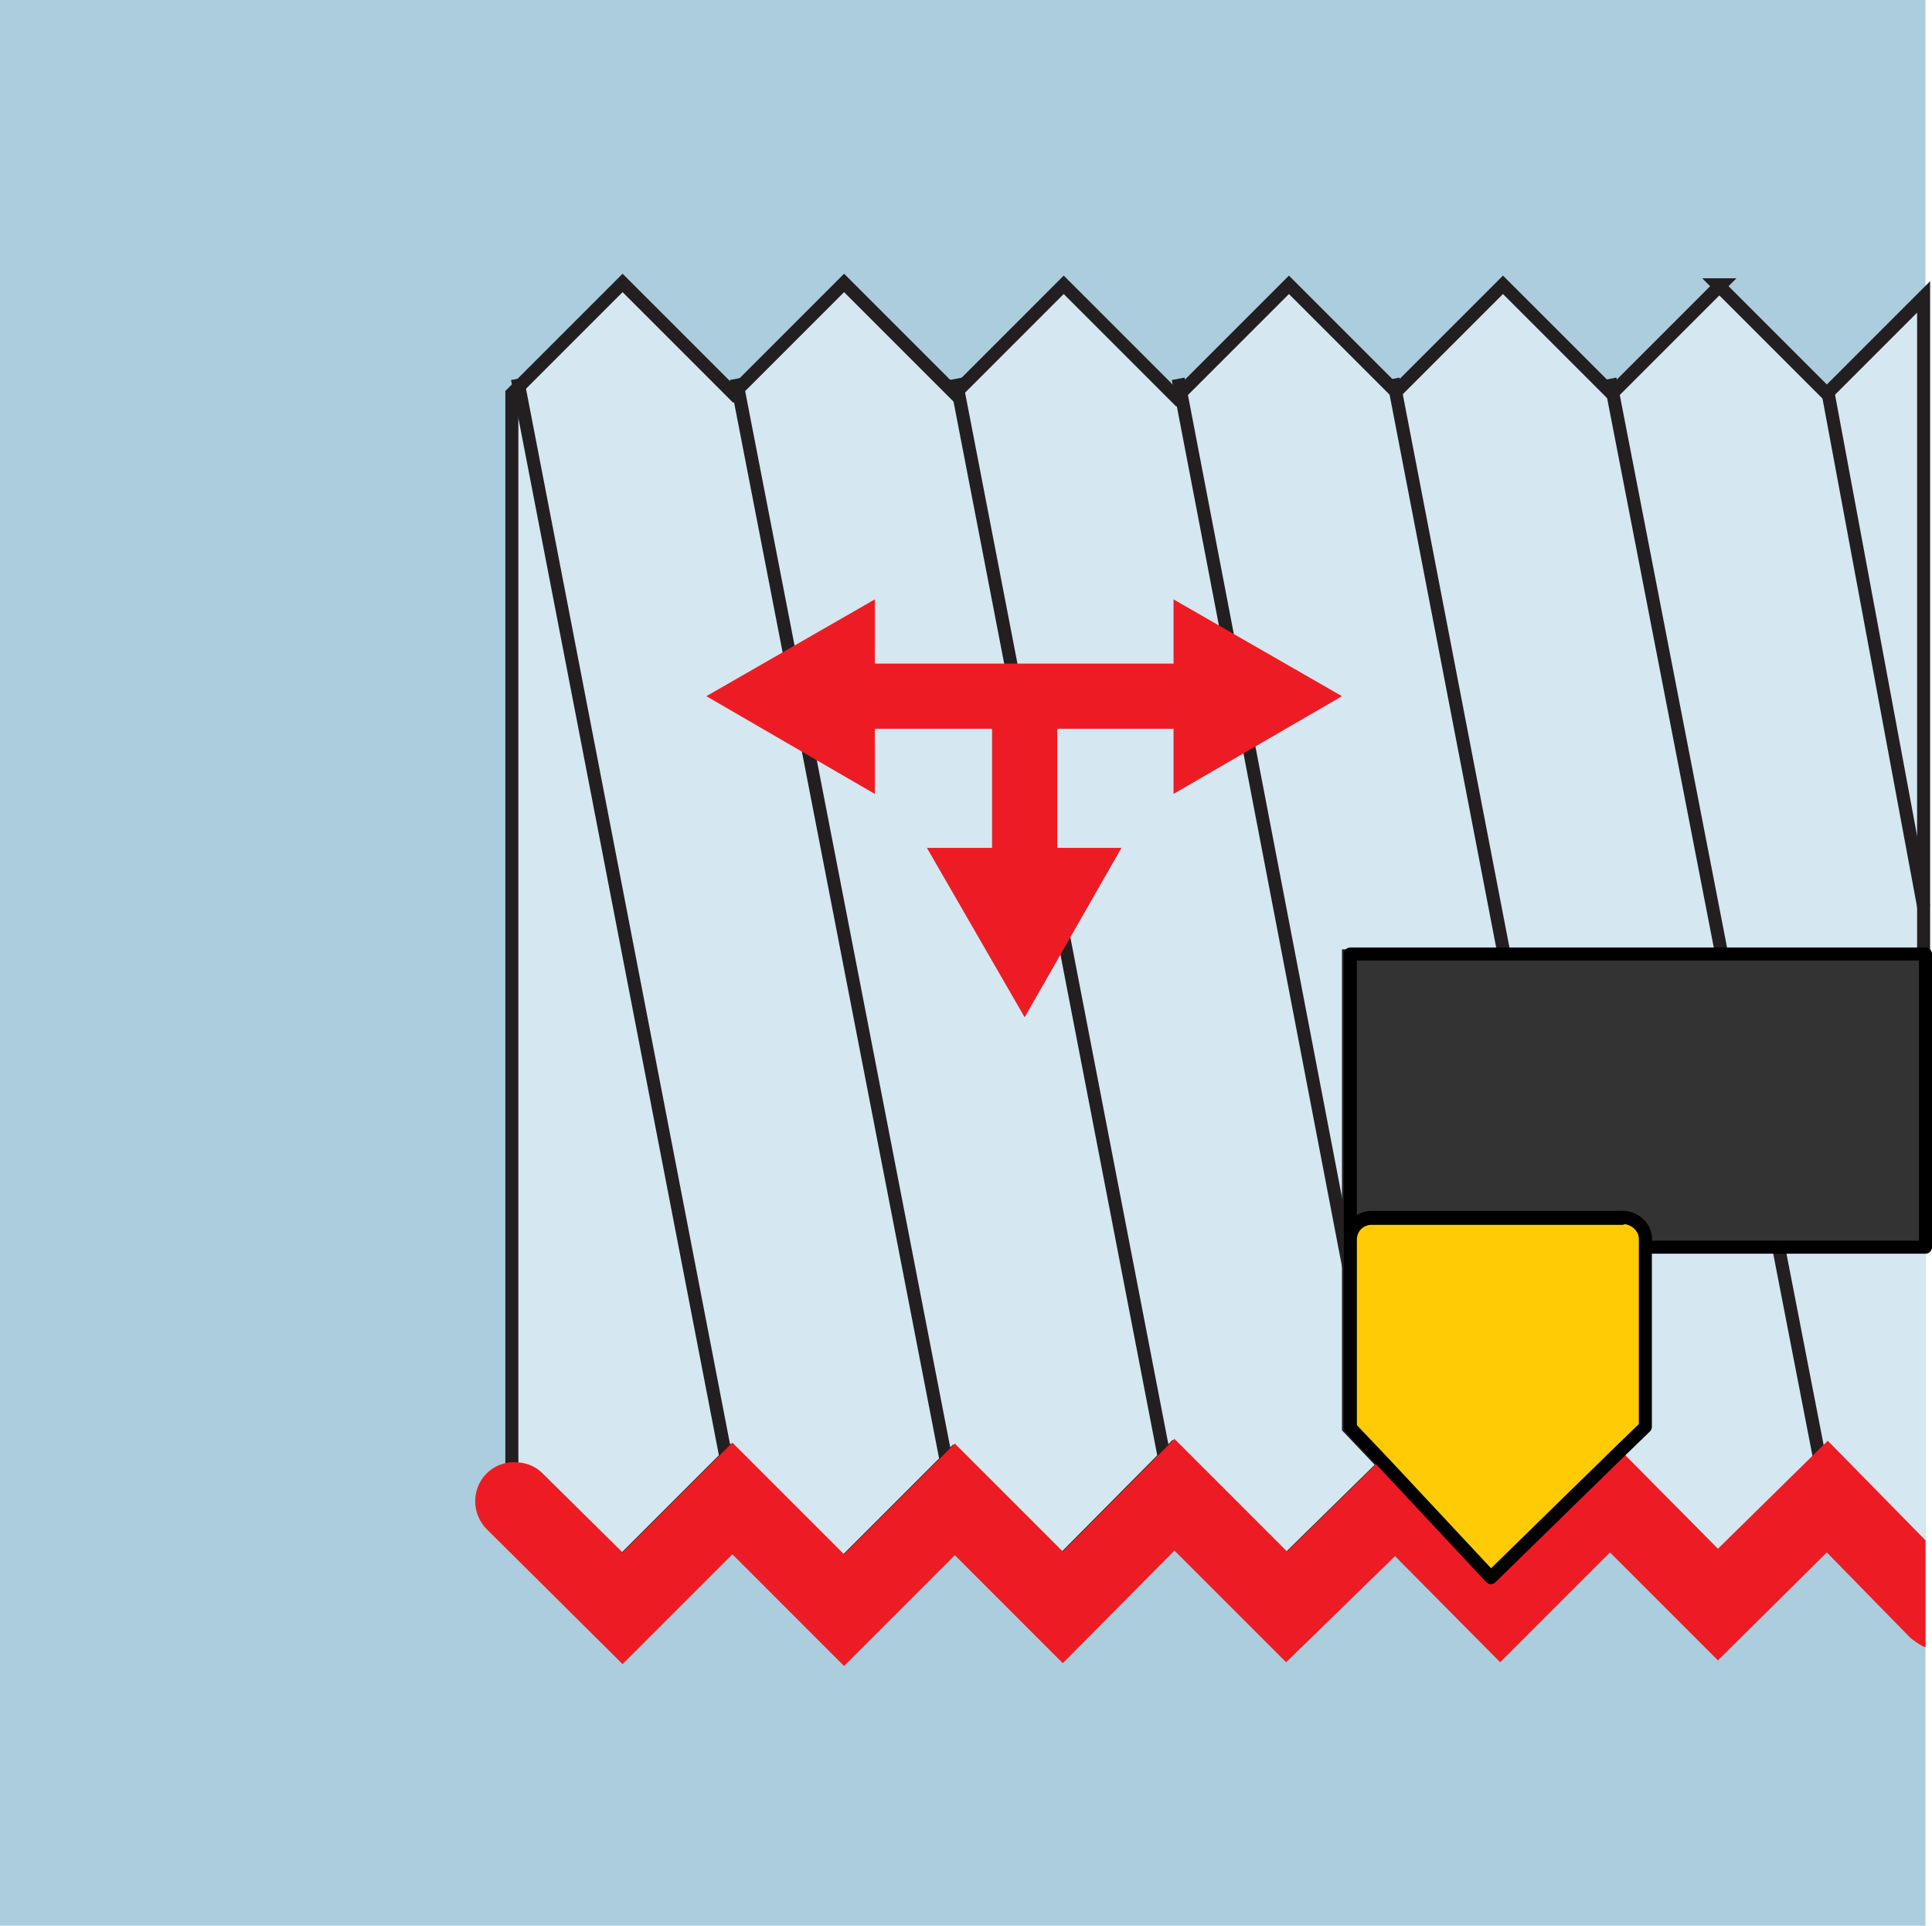 <?xml version="1.0" encoding="UTF-8"?><svg id="Layer_1" xmlns="http://www.w3.org/2000/svg" viewBox="0 0 20.76 20.69"><defs><style>.cls-1{fill:#accddd;}.cls-2{fill:none;}.cls-2,._ž_{stroke-width:.14px;}.cls-2,._{stroke:#231f20;stroke-miterlimit:3.86;}.cls-3,._œ_{fill:#333;}._ž_{fill:#ffcb05;}._ž_,._œ_{stroke:#000;stroke-linejoin:round;}._,.cls-4{fill:#d5e7f0;}._,._œ_{stroke-width:.14px;}.cls-5{fill:#ed1c24;}</style></defs><rect class="cls-1" width="20.69" height="20.69"/><g><polygon class="cls-4" points="17.68 15.34 17.36 15.65 18.47 16.75 19.64 15.59 20.69 16.66 20.69 13.41 17.68 13.41 17.68 15.34"/><path class="_" d="M18.49,3.06l-1.17,1.17-1.17-1.17-1.15,1.15-1.15-1.15-1.21,1.21-1.21-1.21-1.17,1.17-1.19-1.19-1.19,1.19-1.19-1.19-1.19,1.19V15.82c.11,0,.23,.03,.31,.12l.86,.85,1.18-1.18,1.2,1.2,1.19-1.19,1.16,1.16,1.2-1.21,1.21,1.21,1.06-1.04-.38-.4h0v-5.07h6.18V3.19l-1.04,1.04-1.17-1.17Z"/><polygon class="cls-3" points="14.51 15.34 14.52 15.34 14.51 13.32 14.51 15.34"/><line class="cls-2" x1="17.3" y1="4.07" x2="19.63" y2="16.07"/><line class="cls-2" x1="10.27" y1="4.07" x2="12.59" y2="16.07"/><line class="cls-2" x1="7.91" y1="4.07" x2="10.24" y2="16.07"/><line class="cls-2" x1="5.56" y1="4.07" x2="7.88" y2="16.07"/><line class="cls-2" x1="12.66" y1="4.07" x2="14.97" y2="16.1"/><line class="cls-2" x1="14.97" y1="4.07" x2="17.28" y2="16.05"/><line class="cls-2" x1="19.63" y1="4.15" x2="20.67" y2="9.74"/><path class="cls-5" d="M19.64,15.48l-1.18,1.16-1.1-1.11-1.34,1.31-1.13-1.21-1.06,1.04-1.21-1.21-1.2,1.21-1.16-1.16-1.19,1.19-1.2-1.2-1.18,1.18-.86-.85c-.09-.09-.2-.12-.31-.12-.1,0-.21,.04-.29,.12-.17,.17-.16,.44,0,.6l1.46,1.45,1.18-1.18,1.2,1.2,1.19-1.19,1.16,1.16,1.2-1.21,1.2,1.2,1.17-1.14,1.13,1.14,1.18-1.18,1.16,1.16,1.17-1.16,.9,.92s.1,.08,.16,.1v-1.15l-1.05-1.07Z"/><path class="_œ_" d="M14.51,10.26v3.05c0-.13,.1-.23,.23-.23h2.69c.13,0,.25,.1,.25,.23v.09h3.01v-3.15h-6.18Z"/><path class="_ž_" d="M17.43,13.09h-2.69c-.13,0-.23,.1-.23,.23v2.02s.38,.4,.38,.4l1.13,1.21,1.34-1.31,.32-.31v-2.02c0-.13-.12-.23-.25-.23Z"/><polygon class="cls-5" points="14.42 7.48 12.61 6.44 12.61 7.13 9.4 7.13 9.4 6.44 7.59 7.48 9.4 8.53 9.4 7.83 10.66 7.83 10.66 9.11 9.96 9.11 11.01 10.93 12.05 9.11 11.36 9.11 11.36 7.83 12.61 7.83 12.61 8.53 14.42 7.48"/></g></svg>